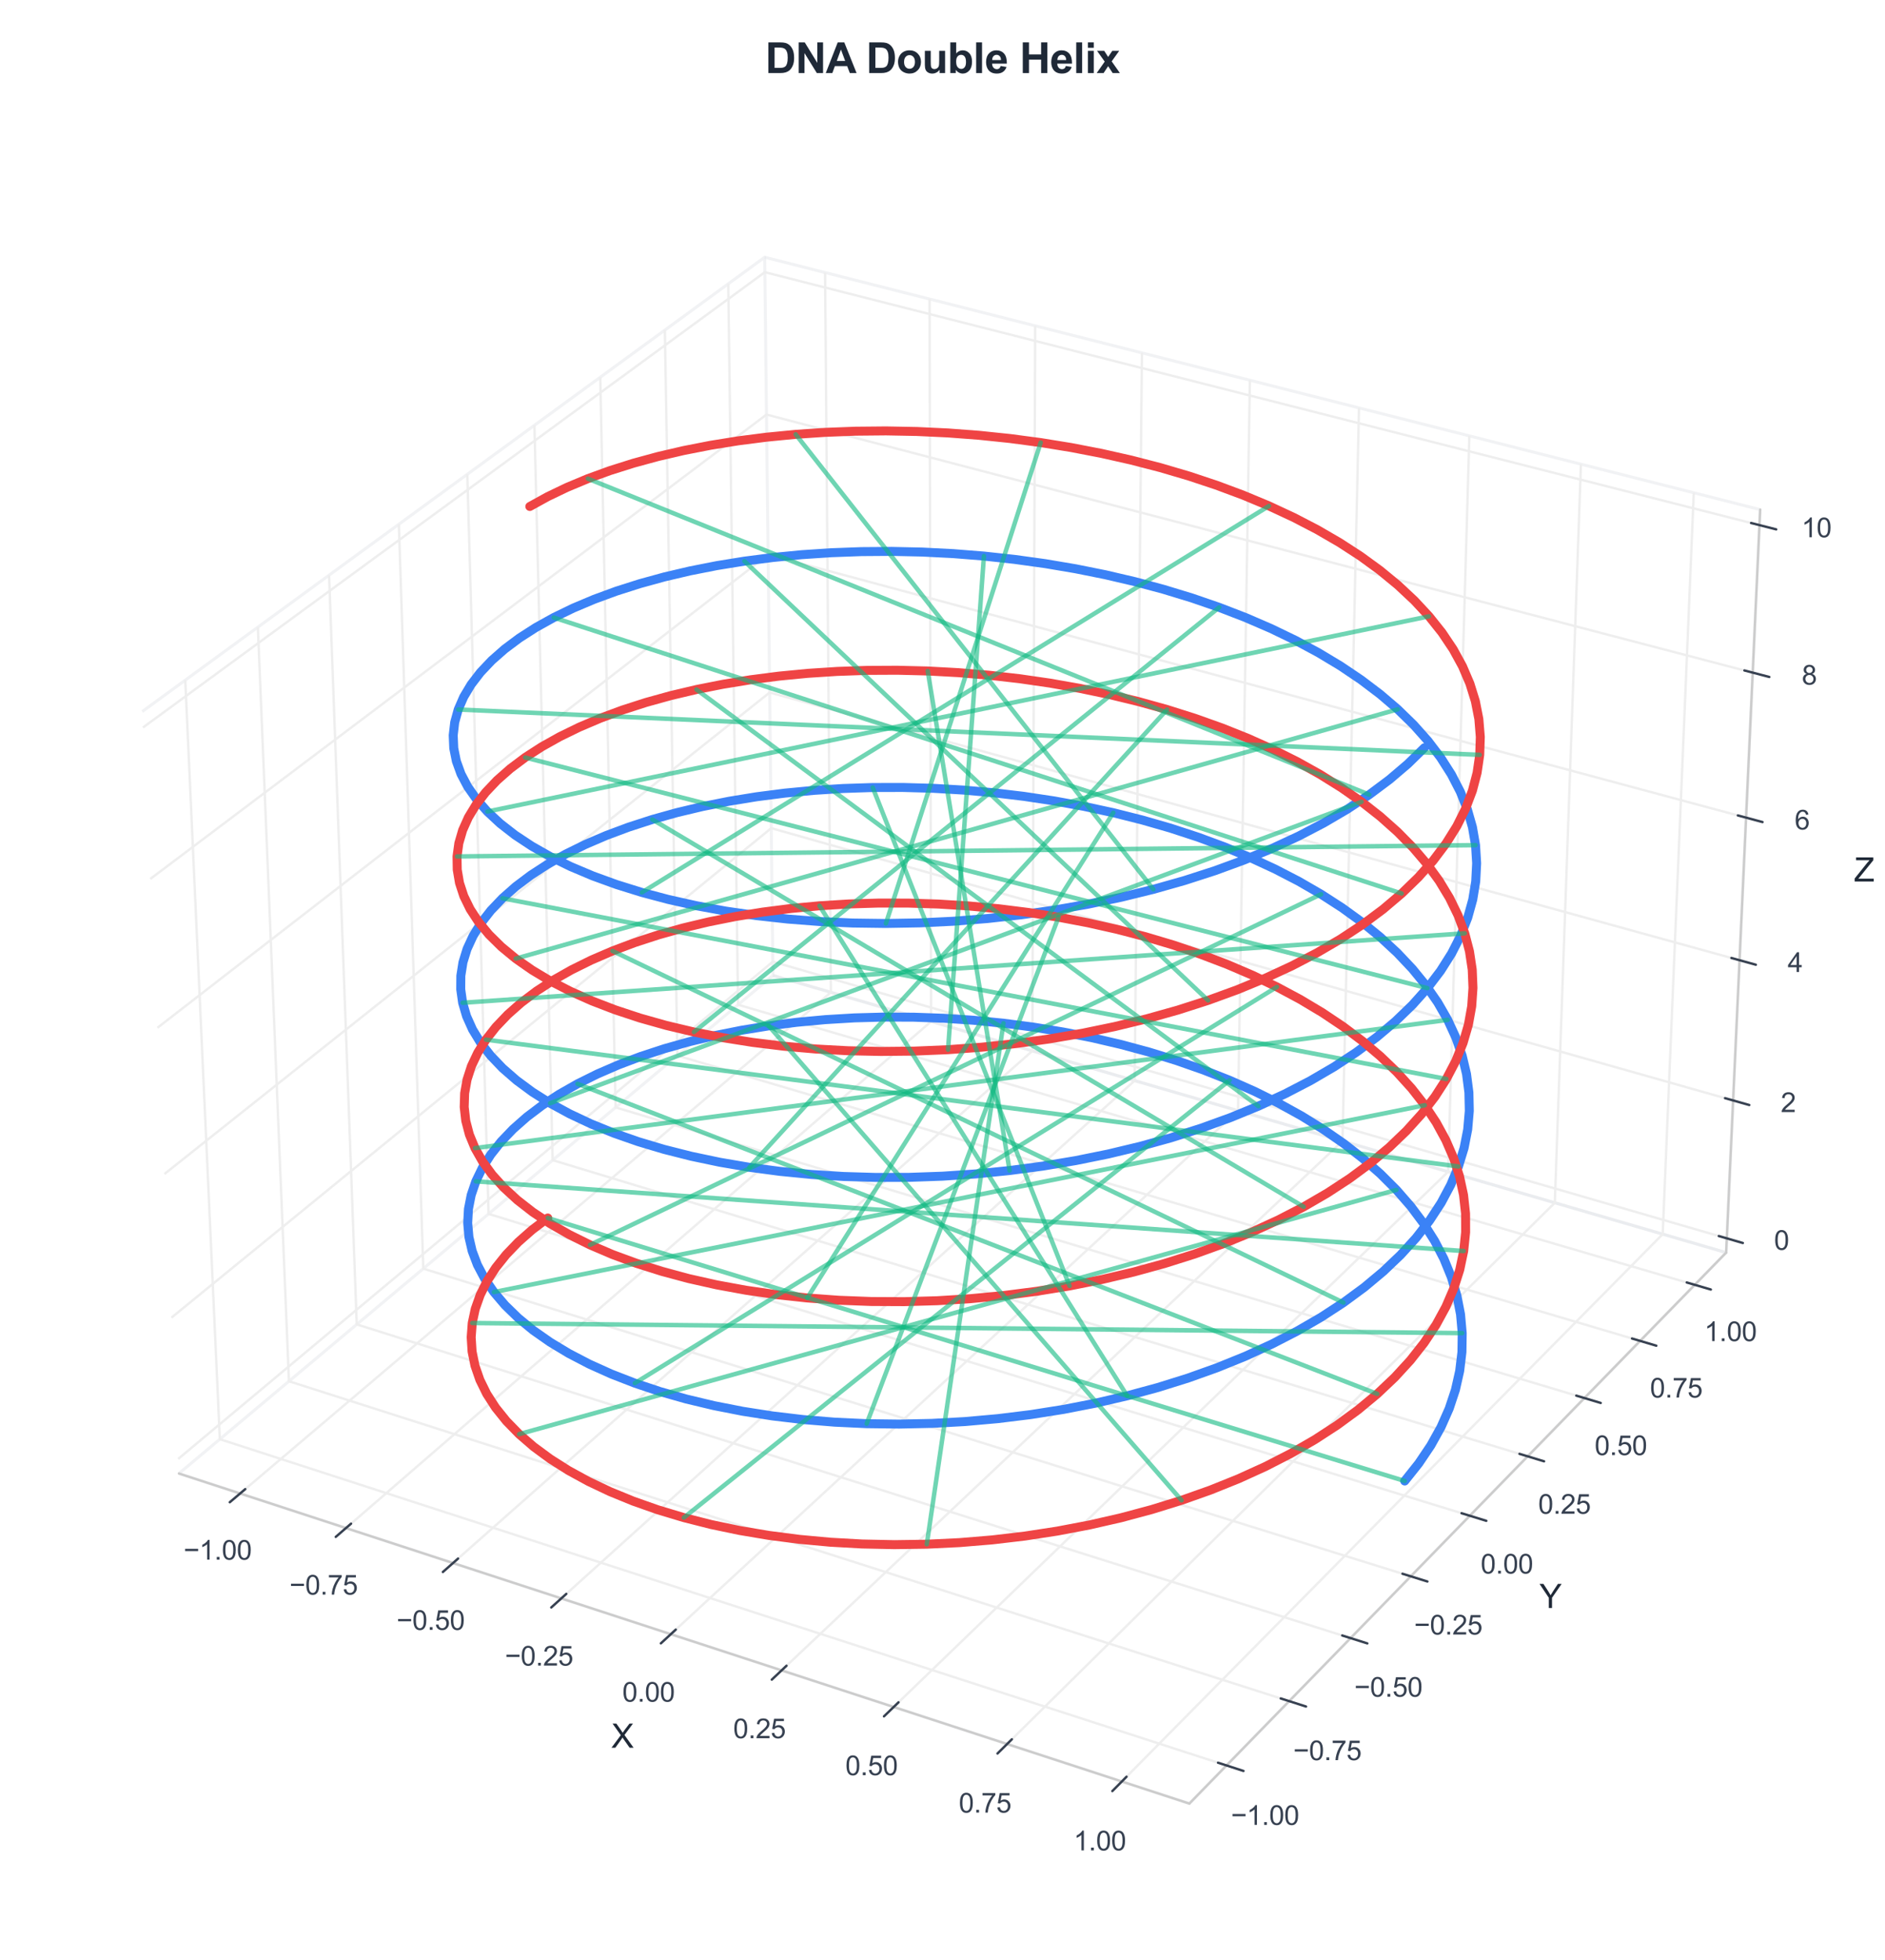 <?xml version="1.0" encoding="utf-8" standalone="no"?>
<!DOCTYPE svg PUBLIC "-//W3C//DTD SVG 1.1//EN"
  "http://www.w3.org/Graphics/SVG/1.1/DTD/svg11.dtd">
<svg xmlns:xlink="http://www.w3.org/1999/xlink" viewBox="0 0 630.12 655.141" xmlns="http://www.w3.org/2000/svg" version="1.1">
 <defs>
  <style type="text/css">*{stroke-linejoin: round; stroke-linecap: butt}</style>
 </defs>
 <g id="figure_1">
  <g id="patch_1">
   <path d="M 0 655.141 
L 630.12 655.141 
L 630.12 0 
L 0 0 
z
" style="fill: #ffffff"/>
  </g>
  <g id="patch_2">
   <path d="M 14.4 640.741 
L 615.72 640.741 
L 615.72 39.421 
L 14.4 39.421 
z
" style="fill: #ffffff"/>
  </g>
  <g id="pane3d_1">
   <g id="patch_3">
    <path d="M 59.804 492.475 
L 258.379 326.025 
L 255.619 85.974 
L 47.541 237.82 
" style="fill: none; opacity: 0.5; stroke: #e5e7eb; stroke-linejoin: miter"/>
   </g>
  </g>
  <g id="pane3d_2">
   <g id="patch_4">
    <path d="M 258.379 326.025 
L 577.022 418.642 
L 588.393 170.323 
L 255.619 85.974 
" style="fill: none; opacity: 0.5; stroke: #e5e7eb; stroke-linejoin: miter"/>
   </g>
  </g>
  <g id="pane3d_3">
   <g id="patch_5">
    <path d="M 59.804 492.475 
L 397.581 602.793 
L 577.022 418.642 
L 258.379 326.025 
" style="fill: none; opacity: 0.5; stroke: #e5e7eb; stroke-linejoin: miter"/>
   </g>
  </g>
  <g id="grid3d_1">
   <g id="Line3DCollection_1">
    <path d="M 80.261 499.156 
L 277.758 331.657 
L 275.817 91.094 
" style="fill: none; stroke: #eeeeee; stroke-width: 0.8"/>
    <path d="M 115.645 510.713 
L 311.252 341.393 
L 310.739 99.946 
" style="fill: none; stroke: #eeeeee; stroke-width: 0.8"/>
    <path d="M 151.432 522.4 
L 345.095 351.23 
L 346.042 108.894 
" style="fill: none; stroke: #eeeeee; stroke-width: 0.8"/>
    <path d="M 187.628 534.222 
L 379.293 361.17 
L 381.73 117.94 
" style="fill: none; stroke: #eeeeee; stroke-width: 0.8"/>
    <path d="M 224.24 546.18 
L 413.852 371.215 
L 417.811 127.085 
" style="fill: none; stroke: #eeeeee; stroke-width: 0.8"/>
    <path d="M 261.276 558.275 
L 448.777 381.366 
L 454.291 136.332 
" style="fill: none; stroke: #eeeeee; stroke-width: 0.8"/>
    <path d="M 298.743 570.512 
L 484.074 391.625 
L 491.178 145.681 
" style="fill: none; stroke: #eeeeee; stroke-width: 0.8"/>
    <path d="M 336.648 582.892 
L 519.749 401.995 
L 528.476 155.136 
" style="fill: none; stroke: #eeeeee; stroke-width: 0.8"/>
    <path d="M 375 595.418 
L 555.808 412.475 
L 566.194 164.696 
" style="fill: none; stroke: #eeeeee; stroke-width: 0.8"/>
   </g>
  </g>
  <g id="grid3d_2">
   <g id="Line3DCollection_2">
    <path d="M 61.928 227.321 
L 73.486 481.006 
L 409.996 590.052 
" style="fill: none; stroke: #eeeeee; stroke-width: 0.8"/>
    <path d="M 86.205 209.605 
L 96.589 461.641 
L 430.941 568.557 
" style="fill: none; stroke: #eeeeee; stroke-width: 0.8"/>
    <path d="M 110.002 192.239 
L 119.254 442.642 
L 451.469 547.49 
" style="fill: none; stroke: #eeeeee; stroke-width: 0.8"/>
    <path d="M 133.331 175.214 
L 141.494 424 
L 471.591 526.839 
" style="fill: none; stroke: #eeeeee; stroke-width: 0.8"/>
    <path d="M 156.208 158.52 
L 163.321 405.705 
L 491.321 506.592 
" style="fill: none; stroke: #eeeeee; stroke-width: 0.8"/>
    <path d="M 178.645 142.146 
L 184.745 387.746 
L 510.668 486.737 
" style="fill: none; stroke: #eeeeee; stroke-width: 0.8"/>
    <path d="M 200.655 126.084 
L 205.779 370.115 
L 529.644 467.263 
" style="fill: none; stroke: #eeeeee; stroke-width: 0.8"/>
    <path d="M 222.25 110.326 
L 226.432 352.803 
L 548.26 448.158 
" style="fill: none; stroke: #eeeeee; stroke-width: 0.8"/>
    <path d="M 243.441 94.861 
L 246.716 335.801 
L 566.526 429.413 
" style="fill: none; stroke: #eeeeee; stroke-width: 0.8"/>
   </g>
  </g>
  <g id="grid3d_3">
   <g id="Line3DCollection_3">
    <path d="M 577.24 413.884 
L 258.326 321.416 
L 59.569 487.604 
" style="fill: none; stroke: #eeeeee; stroke-width: 0.8"/>
    <path d="M 579.351 367.793 
L 257.813 276.787 
L 57.296 440.399 
" style="fill: none; stroke: #eeeeee; stroke-width: 0.8"/>
    <path d="M 581.497 320.93 
L 257.292 231.445 
L 54.983 392.372 
" style="fill: none; stroke: #eeeeee; stroke-width: 0.8"/>
    <path d="M 583.679 273.275 
L 256.762 185.375 
L 52.63 343.503 
" style="fill: none; stroke: #eeeeee; stroke-width: 0.8"/>
    <path d="M 585.898 224.807 
L 256.224 138.558 
L 50.235 293.768 
" style="fill: none; stroke: #eeeeee; stroke-width: 0.8"/>
    <path d="M 588.156 175.507 
L 255.676 90.975 
L 47.797 243.146 
" style="fill: none; stroke: #eeeeee; stroke-width: 0.8"/>
   </g>
  </g>
  <g id="axis3d_1">
   <g id="line2d_1">
    <path d="M 59.804 492.475 
L 397.581 602.793 
" style="fill: none; stroke: #cccccc; stroke-width: 0.8; stroke-linecap: round"/>
   </g>
   <g id="xtick_1">
    <g id="line2d_2">
     <path d="M 323.186 331.955 
" clip-path="url(#p802bc13a2c)" style="fill: none; stroke: #eeeeee; stroke-width: 0.8; stroke-linecap: round"/>
    </g>
    <g id="line2d_3">
     <path d="M 81.981 497.698 
L 76.814 502.08 
" style="fill: none; stroke: #374151; stroke-width: 0.8; stroke-linecap: round"/>
    </g>
    <g id="text_1">
     <!-- −1.00 -->
     <g style="fill: #374151" transform="translate(61.362 521.276) scale(0.09 -0.09)">
      <defs>
       <path id="ArialMT-2212" d="M 3381 1997 
L 356 1997 
L 356 2522 
L 3381 2522 
L 3381 1997 
z
" transform="scale(0.016)"/>
       <path id="ArialMT-31" d="M 2384 0 
L 1822 0 
L 1822 3584 
Q 1619 3391 1289 3197 
Q 959 3003 697 2906 
L 697 3450 
Q 1169 3672 1522 3987 
Q 1875 4303 2022 4600 
L 2384 4600 
L 2384 0 
z
" transform="scale(0.016)"/>
       <path id="ArialMT-2e" d="M 581 0 
L 581 641 
L 1222 641 
L 1222 0 
L 581 0 
z
" transform="scale(0.016)"/>
       <path id="ArialMT-30" d="M 266 2259 
Q 266 3072 433 3567 
Q 600 4063 929 4331 
Q 1259 4600 1759 4600 
Q 2128 4600 2406 4451 
Q 2684 4303 2865 4023 
Q 3047 3744 3150 3342 
Q 3253 2941 3253 2259 
Q 3253 1453 3087 958 
Q 2922 463 2592 192 
Q 2263 -78 1759 -78 
Q 1097 -78 719 397 
Q 266 969 266 2259 
z
M 844 2259 
Q 844 1131 1108 757 
Q 1372 384 1759 384 
Q 2147 384 2411 759 
Q 2675 1134 2675 2259 
Q 2675 3391 2411 3762 
Q 2147 4134 1753 4134 
Q 1366 4134 1134 3806 
Q 844 3388 844 2259 
z
" transform="scale(0.016)"/>
      </defs>
      <use xlink:href="#ArialMT-2212"/>
      <use xlink:href="#ArialMT-31" transform="translate(58.398 0)"/>
      <use xlink:href="#ArialMT-2e" transform="translate(114.014 0)"/>
      <use xlink:href="#ArialMT-30" transform="translate(141.797 0)"/>
      <use xlink:href="#ArialMT-30" transform="translate(197.412 0)"/>
     </g>
    </g>
   </g>
   <g id="xtick_2">
    <g id="line2d_4">
     <path d="M 323.186 331.955 
" clip-path="url(#p802bc13a2c)" style="fill: none; stroke: #eeeeee; stroke-width: 0.8; stroke-linecap: round"/>
    </g>
    <g id="line2d_5">
     <path d="M 117.35 509.237 
L 112.23 513.669 
" style="fill: none; stroke: #374151; stroke-width: 0.8; stroke-linecap: round"/>
    </g>
    <g id="text_2">
     <!-- −0.75 -->
     <g style="fill: #374151" transform="translate(96.762 532.941) scale(0.09 -0.09)">
      <defs>
       <path id="ArialMT-37" d="M 303 3981 
L 303 4522 
L 3269 4522 
L 3269 4084 
Q 2831 3619 2401 2847 
Q 1972 2075 1738 1259 
Q 1569 684 1522 0 
L 944 0 
Q 953 541 1156 1306 
Q 1359 2072 1739 2783 
Q 2119 3494 2547 3981 
L 303 3981 
z
" transform="scale(0.016)"/>
       <path id="ArialMT-35" d="M 266 1200 
L 856 1250 
Q 922 819 1161 601 
Q 1400 384 1738 384 
Q 2144 384 2425 690 
Q 2706 997 2706 1503 
Q 2706 1984 2436 2262 
Q 2166 2541 1728 2541 
Q 1456 2541 1237 2417 
Q 1019 2294 894 2097 
L 366 2166 
L 809 4519 
L 3088 4519 
L 3088 3981 
L 1259 3981 
L 1013 2750 
Q 1425 3038 1878 3038 
Q 2478 3038 2890 2622 
Q 3303 2206 3303 1553 
Q 3303 931 2941 478 
Q 2500 -78 1738 -78 
Q 1113 -78 717 272 
Q 322 622 266 1200 
z
" transform="scale(0.016)"/>
      </defs>
      <use xlink:href="#ArialMT-2212"/>
      <use xlink:href="#ArialMT-30" transform="translate(58.398 0)"/>
      <use xlink:href="#ArialMT-2e" transform="translate(114.014 0)"/>
      <use xlink:href="#ArialMT-37" transform="translate(141.797 0)"/>
      <use xlink:href="#ArialMT-35" transform="translate(197.412 0)"/>
     </g>
    </g>
   </g>
   <g id="xtick_3">
    <g id="line2d_6">
     <path d="M 323.186 331.955 
" clip-path="url(#p802bc13a2c)" style="fill: none; stroke: #eeeeee; stroke-width: 0.8; stroke-linecap: round"/>
    </g>
    <g id="line2d_7">
     <path d="M 153.12 520.909 
L 148.049 525.391 
" style="fill: none; stroke: #374151; stroke-width: 0.8; stroke-linecap: round"/>
    </g>
    <g id="text_3">
     <!-- −0.50 -->
     <g style="fill: #374151" transform="translate(132.565 544.738) scale(0.09 -0.09)">
      <use xlink:href="#ArialMT-2212"/>
      <use xlink:href="#ArialMT-30" transform="translate(58.398 0)"/>
      <use xlink:href="#ArialMT-2e" transform="translate(114.014 0)"/>
      <use xlink:href="#ArialMT-35" transform="translate(141.797 0)"/>
      <use xlink:href="#ArialMT-30" transform="translate(197.412 0)"/>
     </g>
    </g>
   </g>
   <g id="xtick_4">
    <g id="line2d_8">
     <path d="M 323.186 331.955 
" clip-path="url(#p802bc13a2c)" style="fill: none; stroke: #eeeeee; stroke-width: 0.8; stroke-linecap: round"/>
    </g>
    <g id="line2d_9">
     <path d="M 189.299 532.713 
L 184.278 537.247 
" style="fill: none; stroke: #374151; stroke-width: 0.8; stroke-linecap: round"/>
    </g>
    <g id="text_4">
     <!-- −0.25 -->
     <g style="fill: #374151" transform="translate(168.779 556.67) scale(0.09 -0.09)">
      <defs>
       <path id="ArialMT-32" d="M 3222 541 
L 3222 0 
L 194 0 
Q 188 203 259 391 
Q 375 700 629 1000 
Q 884 1300 1366 1694 
Q 2113 2306 2375 2664 
Q 2638 3022 2638 3341 
Q 2638 3675 2398 3904 
Q 2159 4134 1775 4134 
Q 1369 4134 1125 3890 
Q 881 3647 878 3216 
L 300 3275 
Q 359 3922 746 4261 
Q 1134 4600 1788 4600 
Q 2447 4600 2831 4234 
Q 3216 3869 3216 3328 
Q 3216 3053 3103 2787 
Q 2991 2522 2730 2228 
Q 2469 1934 1863 1422 
Q 1356 997 1212 845 
Q 1069 694 975 541 
L 3222 541 
z
" transform="scale(0.016)"/>
      </defs>
      <use xlink:href="#ArialMT-2212"/>
      <use xlink:href="#ArialMT-30" transform="translate(58.398 0)"/>
      <use xlink:href="#ArialMT-2e" transform="translate(114.014 0)"/>
      <use xlink:href="#ArialMT-32" transform="translate(141.797 0)"/>
      <use xlink:href="#ArialMT-35" transform="translate(197.412 0)"/>
     </g>
    </g>
   </g>
   <g id="xtick_5">
    <g id="line2d_10">
     <path d="M 323.186 331.955 
" clip-path="url(#p802bc13a2c)" style="fill: none; stroke: #eeeeee; stroke-width: 0.8; stroke-linecap: round"/>
    </g>
    <g id="line2d_11">
     <path d="M 225.894 544.653 
L 220.924 549.239 
" style="fill: none; stroke: #374151; stroke-width: 0.8; stroke-linecap: round"/>
    </g>
    <g id="text_5">
     <!-- 0.00 -->
     <g style="fill: #374151" transform="translate(208.038 568.74) scale(0.09 -0.09)">
      <use xlink:href="#ArialMT-30"/>
      <use xlink:href="#ArialMT-2e" transform="translate(55.615 0)"/>
      <use xlink:href="#ArialMT-30" transform="translate(83.398 0)"/>
      <use xlink:href="#ArialMT-30" transform="translate(139.014 0)"/>
     </g>
    </g>
   </g>
   <g id="xtick_6">
    <g id="line2d_12">
     <path d="M 323.186 331.955 
" clip-path="url(#p802bc13a2c)" style="fill: none; stroke: #eeeeee; stroke-width: 0.8; stroke-linecap: round"/>
    </g>
    <g id="line2d_13">
     <path d="M 262.912 556.731 
L 257.995 561.371 
" style="fill: none; stroke: #374151; stroke-width: 0.8; stroke-linecap: round"/>
    </g>
    <g id="text_6">
     <!-- 0.25 -->
     <g style="fill: #374151" transform="translate(245.093 580.95) scale(0.09 -0.09)">
      <use xlink:href="#ArialMT-30"/>
      <use xlink:href="#ArialMT-2e" transform="translate(55.615 0)"/>
      <use xlink:href="#ArialMT-32" transform="translate(83.398 0)"/>
      <use xlink:href="#ArialMT-35" transform="translate(139.014 0)"/>
     </g>
    </g>
   </g>
   <g id="xtick_7">
    <g id="line2d_14">
     <path d="M 323.186 331.955 
" clip-path="url(#p802bc13a2c)" style="fill: none; stroke: #eeeeee; stroke-width: 0.8; stroke-linecap: round"/>
    </g>
    <g id="line2d_15">
     <path d="M 300.361 568.95 
L 295.498 573.643 
" style="fill: none; stroke: #374151; stroke-width: 0.8; stroke-linecap: round"/>
    </g>
    <g id="text_7">
     <!-- 0.50 -->
     <g style="fill: #374151" transform="translate(282.58 593.302) scale(0.09 -0.09)">
      <use xlink:href="#ArialMT-30"/>
      <use xlink:href="#ArialMT-2e" transform="translate(55.615 0)"/>
      <use xlink:href="#ArialMT-35" transform="translate(83.398 0)"/>
      <use xlink:href="#ArialMT-30" transform="translate(139.014 0)"/>
     </g>
    </g>
   </g>
   <g id="xtick_8">
    <g id="line2d_16">
     <path d="M 323.186 331.955 
" clip-path="url(#p802bc13a2c)" style="fill: none; stroke: #eeeeee; stroke-width: 0.8; stroke-linecap: round"/>
    </g>
    <g id="line2d_17">
     <path d="M 338.248 581.311 
L 333.441 586.06 
" style="fill: none; stroke: #374151; stroke-width: 0.8; stroke-linecap: round"/>
    </g>
    <g id="text_8">
     <!-- 0.75 -->
     <g style="fill: #374151" transform="translate(320.507 605.799) scale(0.09 -0.09)">
      <use xlink:href="#ArialMT-30"/>
      <use xlink:href="#ArialMT-2e" transform="translate(55.615 0)"/>
      <use xlink:href="#ArialMT-37" transform="translate(83.398 0)"/>
      <use xlink:href="#ArialMT-35" transform="translate(139.014 0)"/>
     </g>
    </g>
   </g>
   <g id="xtick_9">
    <g id="line2d_18">
     <path d="M 323.186 331.955 
" clip-path="url(#p802bc13a2c)" style="fill: none; stroke: #eeeeee; stroke-width: 0.8; stroke-linecap: round"/>
    </g>
    <g id="line2d_19">
     <path d="M 376.58 593.819 
L 371.832 598.623 
" style="fill: none; stroke: #374151; stroke-width: 0.8; stroke-linecap: round"/>
    </g>
    <g id="text_9">
     <!-- 1.00 -->
     <g style="fill: #374151" transform="translate(358.881 618.443) scale(0.09 -0.09)">
      <use xlink:href="#ArialMT-31"/>
      <use xlink:href="#ArialMT-2e" transform="translate(55.615 0)"/>
      <use xlink:href="#ArialMT-30" transform="translate(83.398 0)"/>
      <use xlink:href="#ArialMT-30" transform="translate(139.014 0)"/>
     </g>
    </g>
   </g>
   <g id="text_10">
    <!-- X -->
    <g style="fill: #1f2937" transform="translate(204.355 584.133) scale(0.11 -0.11)">
     <defs>
      <path id="ArialMT-58" d="M 28 0 
L 1800 2388 
L 238 4581 
L 959 4581 
L 1791 3406 
Q 2050 3041 2159 2844 
Q 2313 3094 2522 3366 
L 3444 4581 
L 4103 4581 
L 2494 2422 
L 4228 0 
L 3478 0 
L 2325 1634 
Q 2228 1775 2125 1941 
Q 1972 1691 1906 1597 
L 756 0 
L 28 0 
z
" transform="scale(0.016)"/>
     </defs>
     <use xlink:href="#ArialMT-58"/>
    </g>
   </g>
  </g>
  <g id="axis3d_2">
   <g id="line2d_20">
    <path d="M 577.022 418.642 
L 397.581 602.793 
" style="fill: none; stroke: #cccccc; stroke-width: 0.8; stroke-linecap: round"/>
   </g>
   <g id="xtick_10">
    <g id="line2d_21">
     <path d="M 323.186 331.955 
" clip-path="url(#p802bc13a2c)" style="fill: none; stroke: #eeeeee; stroke-width: 0.8; stroke-linecap: round"/>
    </g>
    <g id="line2d_22">
     <path d="M 407.16 589.133 
L 415.674 591.892 
" style="fill: none; stroke: #374151; stroke-width: 0.8; stroke-linecap: round"/>
    </g>
    <g id="text_11">
     <!-- −1.00 -->
     <g style="fill: #374151" transform="translate(411.486 609.913) scale(0.09 -0.09)">
      <use xlink:href="#ArialMT-2212"/>
      <use xlink:href="#ArialMT-31" transform="translate(58.398 0)"/>
      <use xlink:href="#ArialMT-2e" transform="translate(114.014 0)"/>
      <use xlink:href="#ArialMT-30" transform="translate(141.797 0)"/>
      <use xlink:href="#ArialMT-30" transform="translate(197.412 0)"/>
     </g>
    </g>
   </g>
   <g id="xtick_11">
    <g id="line2d_23">
     <path d="M 323.186 331.955 
" clip-path="url(#p802bc13a2c)" style="fill: none; stroke: #eeeeee; stroke-width: 0.8; stroke-linecap: round"/>
    </g>
    <g id="line2d_24">
     <path d="M 428.125 567.656 
L 436.581 570.36 
" style="fill: none; stroke: #374151; stroke-width: 0.8; stroke-linecap: round"/>
    </g>
    <g id="text_12">
     <!-- −0.75 -->
     <g style="fill: #374151" transform="translate(432.307 588.277) scale(0.09 -0.09)">
      <use xlink:href="#ArialMT-2212"/>
      <use xlink:href="#ArialMT-30" transform="translate(58.398 0)"/>
      <use xlink:href="#ArialMT-2e" transform="translate(114.014 0)"/>
      <use xlink:href="#ArialMT-37" transform="translate(141.797 0)"/>
      <use xlink:href="#ArialMT-35" transform="translate(197.412 0)"/>
     </g>
    </g>
   </g>
   <g id="xtick_12">
    <g id="line2d_25">
     <path d="M 323.186 331.955 
" clip-path="url(#p802bc13a2c)" style="fill: none; stroke: #eeeeee; stroke-width: 0.8; stroke-linecap: round"/>
    </g>
    <g id="line2d_26">
     <path d="M 448.672 546.608 
L 457.069 549.258 
" style="fill: none; stroke: #374151; stroke-width: 0.8; stroke-linecap: round"/>
    </g>
    <g id="text_13">
     <!-- −0.50 -->
     <g style="fill: #374151" transform="translate(452.713 567.072) scale(0.09 -0.09)">
      <use xlink:href="#ArialMT-2212"/>
      <use xlink:href="#ArialMT-30" transform="translate(58.398 0)"/>
      <use xlink:href="#ArialMT-2e" transform="translate(114.014 0)"/>
      <use xlink:href="#ArialMT-35" transform="translate(141.797 0)"/>
      <use xlink:href="#ArialMT-30" transform="translate(197.412 0)"/>
     </g>
    </g>
   </g>
   <g id="xtick_13">
    <g id="line2d_27">
     <path d="M 323.186 331.955 
" clip-path="url(#p802bc13a2c)" style="fill: none; stroke: #eeeeee; stroke-width: 0.8; stroke-linecap: round"/>
    </g>
    <g id="line2d_28">
     <path d="M 468.814 525.974 
L 477.154 528.572 
" style="fill: none; stroke: #374151; stroke-width: 0.8; stroke-linecap: round"/>
    </g>
    <g id="text_14">
     <!-- −0.25 -->
     <g style="fill: #374151" transform="translate(472.717 546.287) scale(0.09 -0.09)">
      <use xlink:href="#ArialMT-2212"/>
      <use xlink:href="#ArialMT-30" transform="translate(58.398 0)"/>
      <use xlink:href="#ArialMT-2e" transform="translate(114.014 0)"/>
      <use xlink:href="#ArialMT-32" transform="translate(141.797 0)"/>
      <use xlink:href="#ArialMT-35" transform="translate(197.412 0)"/>
     </g>
    </g>
   </g>
   <g id="xtick_14">
    <g id="line2d_29">
     <path d="M 323.186 331.955 
" clip-path="url(#p802bc13a2c)" style="fill: none; stroke: #eeeeee; stroke-width: 0.8; stroke-linecap: round"/>
    </g>
    <g id="line2d_30">
     <path d="M 488.562 505.744 
L 496.845 508.292 
" style="fill: none; stroke: #374151; stroke-width: 0.8; stroke-linecap: round"/>
    </g>
    <g id="text_15">
     <!-- 0.00 -->
     <g style="fill: #374151" transform="translate(494.957 525.907) scale(0.09 -0.09)">
      <use xlink:href="#ArialMT-30"/>
      <use xlink:href="#ArialMT-2e" transform="translate(55.615 0)"/>
      <use xlink:href="#ArialMT-30" transform="translate(83.398 0)"/>
      <use xlink:href="#ArialMT-30" transform="translate(139.014 0)"/>
     </g>
    </g>
   </g>
   <g id="xtick_15">
    <g id="line2d_31">
     <path d="M 323.186 331.955 
" clip-path="url(#p802bc13a2c)" style="fill: none; stroke: #eeeeee; stroke-width: 0.8; stroke-linecap: round"/>
    </g>
    <g id="line2d_32">
     <path d="M 507.928 485.905 
L 516.154 488.404 
" style="fill: none; stroke: #374151; stroke-width: 0.8; stroke-linecap: round"/>
    </g>
    <g id="text_16">
     <!-- 0.25 -->
     <g style="fill: #374151" transform="translate(514.189 505.923) scale(0.09 -0.09)">
      <use xlink:href="#ArialMT-30"/>
      <use xlink:href="#ArialMT-2e" transform="translate(55.615 0)"/>
      <use xlink:href="#ArialMT-32" transform="translate(83.398 0)"/>
      <use xlink:href="#ArialMT-35" transform="translate(139.014 0)"/>
     </g>
    </g>
   </g>
   <g id="xtick_16">
    <g id="line2d_33">
     <path d="M 323.186 331.955 
" clip-path="url(#p802bc13a2c)" style="fill: none; stroke: #eeeeee; stroke-width: 0.8; stroke-linecap: round"/>
    </g>
    <g id="line2d_34">
     <path d="M 526.923 466.447 
L 535.094 468.897 
" style="fill: none; stroke: #374151; stroke-width: 0.8; stroke-linecap: round"/>
    </g>
    <g id="text_17">
     <!-- 0.50 -->
     <g style="fill: #374151" transform="translate(533.052 486.321) scale(0.09 -0.09)">
      <use xlink:href="#ArialMT-30"/>
      <use xlink:href="#ArialMT-2e" transform="translate(55.615 0)"/>
      <use xlink:href="#ArialMT-35" transform="translate(83.398 0)"/>
      <use xlink:href="#ArialMT-30" transform="translate(139.014 0)"/>
     </g>
    </g>
   </g>
   <g id="xtick_17">
    <g id="line2d_35">
     <path d="M 323.186 331.955 
" clip-path="url(#p802bc13a2c)" style="fill: none; stroke: #eeeeee; stroke-width: 0.8; stroke-linecap: round"/>
    </g>
    <g id="line2d_36">
     <path d="M 545.557 447.357 
L 553.673 449.762 
" style="fill: none; stroke: #374151; stroke-width: 0.8; stroke-linecap: round"/>
    </g>
    <g id="text_18">
     <!-- 0.75 -->
     <g style="fill: #374151" transform="translate(551.557 467.092) scale(0.09 -0.09)">
      <use xlink:href="#ArialMT-30"/>
      <use xlink:href="#ArialMT-2e" transform="translate(55.615 0)"/>
      <use xlink:href="#ArialMT-37" transform="translate(83.398 0)"/>
      <use xlink:href="#ArialMT-35" transform="translate(139.014 0)"/>
     </g>
    </g>
   </g>
   <g id="xtick_18">
    <g id="line2d_37">
     <path d="M 323.186 331.955 
" clip-path="url(#p802bc13a2c)" style="fill: none; stroke: #eeeeee; stroke-width: 0.8; stroke-linecap: round"/>
    </g>
    <g id="line2d_38">
     <path d="M 563.841 428.627 
L 571.902 430.987 
" style="fill: none; stroke: #374151; stroke-width: 0.8; stroke-linecap: round"/>
    </g>
    <g id="text_19">
     <!-- 1.00 -->
     <g style="fill: #374151" transform="translate(569.714 448.225) scale(0.09 -0.09)">
      <use xlink:href="#ArialMT-31"/>
      <use xlink:href="#ArialMT-2e" transform="translate(55.615 0)"/>
      <use xlink:href="#ArialMT-30" transform="translate(83.398 0)"/>
      <use xlink:href="#ArialMT-30" transform="translate(139.014 0)"/>
     </g>
    </g>
   </g>
   <g id="text_20">
    <!-- Y -->
    <g style="fill: #1f2937" transform="translate(514.602 537.429) scale(0.11 -0.11)">
     <defs>
      <path id="ArialMT-59" d="M 1784 0 
L 1784 1941 
L 19 4581 
L 756 4581 
L 1659 3200 
Q 1909 2813 2125 2425 
Q 2331 2784 2625 3234 
L 3513 4581 
L 4219 4581 
L 2391 1941 
L 2391 0 
L 1784 0 
z
" transform="scale(0.016)"/>
     </defs>
     <use xlink:href="#ArialMT-59"/>
    </g>
   </g>
  </g>
  <g id="axis3d_3">
   <g id="line2d_39">
    <path d="M 577.022 418.642 
L 588.393 170.323 
" style="fill: none; stroke: #cccccc; stroke-width: 0.8; stroke-linecap: round"/>
   </g>
   <g id="xtick_19">
    <g id="line2d_40">
     <path d="M 323.186 331.955 
" style="fill: none; stroke: #eeeeee; stroke-width: 0.8; stroke-linecap: round"/>
    </g>
    <g id="line2d_41">
     <path d="M 574.563 413.108 
L 582.6 415.438 
" style="fill: none; stroke: #374151; stroke-width: 0.8; stroke-linecap: round"/>
    </g>
    <g id="text_21">
     <!-- 0 -->
     <g style="fill: #374151" transform="translate(593.032 417.721) scale(0.09 -0.09)">
      <use xlink:href="#ArialMT-30"/>
     </g>
    </g>
   </g>
   <g id="xtick_20">
    <g id="line2d_42">
     <path d="M 323.186 331.955 
" style="fill: none; stroke: #eeeeee; stroke-width: 0.8; stroke-linecap: round"/>
    </g>
    <g id="line2d_43">
     <path d="M 576.651 367.029 
L 584.757 369.323 
" style="fill: none; stroke: #374151; stroke-width: 0.8; stroke-linecap: round"/>
    </g>
    <g id="text_22">
     <!-- 2 -->
     <g style="fill: #374151" transform="translate(595.292 371.67) scale(0.09 -0.09)">
      <use xlink:href="#ArialMT-32"/>
     </g>
    </g>
   </g>
   <g id="xtick_21">
    <g id="line2d_44">
     <path d="M 323.186 331.955 
" style="fill: none; stroke: #eeeeee; stroke-width: 0.8; stroke-linecap: round"/>
    </g>
    <g id="line2d_45">
     <path d="M 578.773 320.178 
L 586.95 322.435 
" style="fill: none; stroke: #374151; stroke-width: 0.8; stroke-linecap: round"/>
    </g>
    <g id="text_23">
     <!-- 4 -->
     <g style="fill: #374151" transform="translate(597.589 324.849) scale(0.09 -0.09)">
      <defs>
       <path id="ArialMT-34" d="M 2069 0 
L 2069 1097 
L 81 1097 
L 81 1613 
L 2172 4581 
L 2631 4581 
L 2631 1613 
L 3250 1613 
L 3250 1097 
L 2631 1097 
L 2631 0 
L 2069 0 
z
M 2069 1613 
L 2069 3678 
L 634 1613 
L 2069 1613 
z
" transform="scale(0.016)"/>
      </defs>
      <use xlink:href="#ArialMT-34"/>
     </g>
    </g>
   </g>
   <g id="xtick_22">
    <g id="line2d_46">
     <path d="M 323.186 331.955 
" style="fill: none; stroke: #eeeeee; stroke-width: 0.8; stroke-linecap: round"/>
    </g>
    <g id="line2d_47">
     <path d="M 580.932 272.536 
L 589.18 274.754 
" style="fill: none; stroke: #374151; stroke-width: 0.8; stroke-linecap: round"/>
    </g>
    <g id="text_24">
     <!-- 6 -->
     <g style="fill: #374151" transform="translate(599.925 277.237) scale(0.09 -0.09)">
      <defs>
       <path id="ArialMT-36" d="M 3184 3459 
L 2625 3416 
Q 2550 3747 2413 3897 
Q 2184 4138 1850 4138 
Q 1581 4138 1378 3988 
Q 1113 3794 959 3422 
Q 806 3050 800 2363 
Q 1003 2672 1297 2822 
Q 1591 2972 1913 2972 
Q 2475 2972 2870 2558 
Q 3266 2144 3266 1488 
Q 3266 1056 3080 686 
Q 2894 316 2569 119 
Q 2244 -78 1831 -78 
Q 1128 -78 684 439 
Q 241 956 241 2144 
Q 241 3472 731 4075 
Q 1159 4600 1884 4600 
Q 2425 4600 2770 4297 
Q 3116 3994 3184 3459 
z
M 888 1484 
Q 888 1194 1011 928 
Q 1134 663 1356 523 
Q 1578 384 1822 384 
Q 2178 384 2434 671 
Q 2691 959 2691 1453 
Q 2691 1928 2437 2201 
Q 2184 2475 1800 2475 
Q 1419 2475 1153 2201 
Q 888 1928 888 1484 
z
" transform="scale(0.016)"/>
      </defs>
      <use xlink:href="#ArialMT-36"/>
     </g>
    </g>
   </g>
   <g id="xtick_23">
    <g id="line2d_48">
     <path d="M 323.186 331.955 
" style="fill: none; stroke: #eeeeee; stroke-width: 0.8; stroke-linecap: round"/>
    </g>
    <g id="line2d_49">
     <path d="M 583.127 224.082 
L 591.448 226.259 
" style="fill: none; stroke: #374151; stroke-width: 0.8; stroke-linecap: round"/>
    </g>
    <g id="text_25">
     <!-- 8 -->
     <g style="fill: #374151" transform="translate(602.301 228.815) scale(0.09 -0.09)">
      <defs>
       <path id="ArialMT-38" d="M 1131 2484 
Q 781 2613 612 2850 
Q 444 3088 444 3419 
Q 444 3919 803 4259 
Q 1163 4600 1759 4600 
Q 2359 4600 2725 4251 
Q 3091 3903 3091 3403 
Q 3091 3084 2923 2848 
Q 2756 2613 2416 2484 
Q 2838 2347 3058 2040 
Q 3278 1734 3278 1309 
Q 3278 722 2862 322 
Q 2447 -78 1769 -78 
Q 1091 -78 675 323 
Q 259 725 259 1325 
Q 259 1772 486 2073 
Q 713 2375 1131 2484 
z
M 1019 3438 
Q 1019 3113 1228 2906 
Q 1438 2700 1772 2700 
Q 2097 2700 2305 2904 
Q 2513 3109 2513 3406 
Q 2513 3716 2298 3927 
Q 2084 4138 1766 4138 
Q 1444 4138 1231 3931 
Q 1019 3725 1019 3438 
z
M 838 1322 
Q 838 1081 952 856 
Q 1066 631 1291 507 
Q 1516 384 1775 384 
Q 2178 384 2440 643 
Q 2703 903 2703 1303 
Q 2703 1709 2433 1975 
Q 2163 2241 1756 2241 
Q 1359 2241 1098 1978 
Q 838 1716 838 1322 
z
" transform="scale(0.016)"/>
      </defs>
      <use xlink:href="#ArialMT-38"/>
     </g>
    </g>
   </g>
   <g id="xtick_24">
    <g id="line2d_50">
     <path d="M 323.186 331.955 
" style="fill: none; stroke: #eeeeee; stroke-width: 0.8; stroke-linecap: round"/>
    </g>
    <g id="line2d_51">
     <path d="M 585.36 174.796 
L 593.755 176.931 
" style="fill: none; stroke: #374151; stroke-width: 0.8; stroke-linecap: round"/>
    </g>
    <g id="text_26">
     <!-- 10 -->
     <g style="fill: #374151" transform="translate(602.216 179.563) scale(0.09 -0.09)">
      <use xlink:href="#ArialMT-31"/>
      <use xlink:href="#ArialMT-30" transform="translate(55.615 0)"/>
     </g>
    </g>
   </g>
   <g id="text_27">
    <!-- Z -->
    <g style="fill: #1f2937" transform="translate(619.75 294.617) scale(0.11 -0.11)">
     <defs>
      <path id="ArialMT-5a" d="M 128 0 
L 128 563 
L 2475 3497 
Q 2725 3809 2950 4041 
L 394 4041 
L 394 4581 
L 3675 4581 
L 3675 4041 
L 1103 863 
L 825 541 
L 3750 541 
L 3750 0 
L 128 0 
z
" transform="scale(0.016)"/>
     </defs>
     <use xlink:href="#ArialMT-5a"/>
    </g>
   </g>
  </g>
  <g id="axes_1">
   <g id="line2d_52">
    <path d="M 469.571 494.98 
L 474.249 489.107 
L 478.293 483.1 
L 481.692 476.984 
L 484.437 470.78 
L 486.521 464.513 
L 487.942 458.206 
L 488.697 451.88 
L 488.791 445.558 
L 488.227 439.264 
L 487.013 433.017 
L 485.16 426.84 
L 482.679 420.752 
L 479.585 414.774 
L 475.894 408.923 
L 471.625 403.22 
L 466.799 397.68 
L 461.436 392.321 
L 455.561 387.158 
L 449.198 382.205 
L 442.375 377.477 
L 435.117 372.987 
L 427.455 368.746 
L 419.417 364.765 
L 411.034 361.054 
L 402.337 357.623 
L 393.359 354.479 
L 384.131 351.629 
L 374.688 349.08 
L 365.062 346.836 
L 355.287 344.903 
L 345.398 343.282 
L 335.429 341.977 
L 325.415 340.989 
L 315.39 340.319 
L 305.39 339.965 
L 295.449 339.926 
L 285.602 340.2 
L 275.883 340.784 
L 266.326 341.673 
L 256.965 342.863 
L 247.835 344.346 
L 238.967 346.116 
L 230.395 348.165 
L 222.15 350.483 
L 214.263 353.062 
L 206.766 355.89 
L 199.687 358.955 
L 193.054 362.244 
L 186.896 365.745 
L 181.237 369.442 
L 176.103 373.32 
L 171.518 377.363 
L 167.501 381.554 
L 164.075 385.876 
L 161.255 390.308 
L 159.06 394.833 
L 157.501 399.43 
L 156.592 404.078 
L 156.34 408.757 
L 156.754 413.444 
L 157.837 418.119 
L 159.59 422.757 
L 162.012 427.338 
L 165.099 431.839 
L 168.843 436.236 
L 173.235 440.507 
L 178.26 444.631 
L 183.902 448.584 
L 190.142 452.346 
L 196.956 455.896 
L 204.32 459.214 
L 212.205 462.28 
L 220.579 465.076 
L 229.407 467.585 
L 238.654 469.791 
L 248.28 471.68 
L 258.243 473.238 
L 268.501 474.454 
L 279.007 475.318 
L 289.716 475.822 
L 300.579 475.96 
L 311.547 475.726 
L 322.572 475.119 
L 333.602 474.137 
L 344.589 472.782 
L 355.482 471.057 
L 366.233 468.966 
L 376.792 466.516 
L 387.113 463.716 
L 397.151 460.576 
L 406.861 457.108 
L 416.201 453.325 
L 425.131 449.242 
L 433.613 444.876 
L 441.613 440.243 
L 449.099 435.362 
L 456.04 430.252 
L 462.41 424.934 
L 468.185 419.429 
L 473.345 413.758 
L 477.873 407.944 
L 481.753 402.007 
L 484.975 395.972 
L 487.531 389.86 
L 489.414 383.694 
L 490.624 377.497 
L 491.16 371.29 
L 491.025 365.095 
L 490.227 358.934 
L 488.772 352.828 
L 486.673 346.796 
L 483.943 340.859 
L 480.596 335.035 
L 476.651 329.342 
L 472.126 323.799 
L 467.044 318.421 
L 461.426 313.225 
L 455.298 308.224 
L 448.685 303.434 
L 441.614 298.867 
L 434.114 294.535 
L 426.214 290.45 
L 417.943 286.622 
L 409.334 283.06 
L 400.418 279.773 
L 391.228 276.767 
L 381.796 274.051 
L 372.158 271.628 
L 362.346 269.505 
L 352.395 267.684 
L 342.34 266.168 
L 332.216 264.96 
L 322.058 264.06 
L 311.901 263.469 
L 301.78 263.186 
L 291.731 263.208 
L 281.788 263.533 
L 271.986 264.159 
L 262.36 265.079 
L 252.945 266.289 
L 243.772 267.783 
L 234.877 269.553 
L 226.292 271.592 
L 218.049 273.889 
L 210.178 276.436 
L 202.712 279.221 
L 195.678 282.234 
L 189.107 285.46 
L 183.024 288.887 
L 177.456 292.5 
L 172.427 296.284 
L 167.962 300.223 
L 164.08 304.301 
L 160.802 308.499 
L 158.145 312.799 
L 156.125 317.183 
L 154.756 321.63 
L 154.048 326.121 
L 154.01 330.635 
L 154.648 335.15 
L 155.966 339.645 
L 157.964 344.098 
L 160.64 348.488 
L 163.989 352.793 
L 168.002 356.989 
L 172.667 361.056 
L 177.971 364.972 
L 183.896 368.716 
L 190.42 372.266 
L 197.52 375.603 
L 205.168 378.708 
L 213.336 381.562 
L 221.989 384.147 
L 231.092 386.448 
L 240.607 388.449 
L 250.494 390.136 
L 260.71 391.497 
L 271.21 392.522 
L 281.947 393.201 
L 292.873 393.528 
L 303.941 393.495 
L 315.099 393.101 
L 326.297 392.342 
L 337.484 391.218 
L 348.609 389.732 
L 359.623 387.887 
L 370.476 385.688 
L 381.118 383.142 
L 391.502 380.259 
L 401.583 377.049 
L 411.316 373.524 
L 420.659 369.697 
L 429.573 365.584 
L 438.02 361.201 
L 445.965 356.565 
L 453.377 351.694 
L 460.227 346.608 
L 466.488 341.326 
L 472.137 335.87 
L 477.156 330.26 
L 481.527 324.518 
L 485.237 318.666 
L 488.275 312.725 
L 490.635 306.719 
L 492.311 300.667 
L 493.304 294.593 
L 493.614 288.518 
L 493.245 282.462 
L 492.206 276.446 
L 490.505 270.491 
L 488.155 264.615 
L 485.169 258.838 
L 481.564 253.177 
L 477.36 247.651 
L 472.575 242.276 
L 467.233 237.066 
L 461.356 232.039 
L 454.971 227.207 
L 448.104 222.583 
L 440.783 218.181 
L 433.036 214.011 
L 424.894 210.084 
L 416.389 206.41 
L 407.551 202.997 
L 398.413 199.853 
L 389.009 196.986 
L 379.373 194.4 
L 369.537 192.101 
L 359.538 190.094 
L 349.411 188.381 
L 339.189 186.966 
L 328.91 185.848 
L 318.608 185.03 
L 308.318 184.511 
L 298.078 184.29 
L 287.921 184.364 
L 277.884 184.732 
L 268.001 185.388 
L 258.308 186.329 
L 248.839 187.549 
L 239.627 189.042 
L 230.707 190.8 
L 222.112 192.815 
L 213.873 195.078 
L 206.022 197.58 
L 198.59 200.309 
L 191.606 203.254 
L 185.1 206.403 
L 179.097 209.741 
L 173.624 213.255 
L 168.707 216.93 
L 164.366 220.75 
L 160.624 224.699 
L 157.501 228.758 
L 155.013 232.911 
L 153.175 237.139 
L 152.001 241.422 
L 151.501 245.74 
L 151.683 250.074 
L 152.553 254.403 
L 154.113 258.705 
L 156.363 262.96 
L 159.3 267.146 
L 162.917 271.242 
L 167.205 275.226 
L 172.151 279.078 
L 177.741 282.776 
L 183.953 286.3 
L 190.768 289.63 
L 198.159 292.747 
L 206.098 295.632 
L 214.553 298.268 
L 223.49 300.637 
L 232.873 302.726 
L 242.661 304.518 
L 252.812 306.002 
L 263.283 307.165 
L 274.027 307.999 
L 284.997 308.495 
L 296.143 308.646 
L 307.415 308.447 
L 318.763 307.896 
L 330.134 306.991 
L 341.477 305.732 
L 352.74 304.122 
L 363.872 302.166 
L 374.824 299.868 
L 385.546 297.237 
L 395.989 294.281 
L 406.109 291.013 
L 415.861 287.443 
L 425.203 283.585 
L 434.095 279.455 
L 442.501 275.069 
L 450.386 270.443 
L 457.718 265.597 
L 464.47 260.549 
L 470.615 255.318 
L 476.133 249.926 
L 476.133 249.926 
" clip-path="url(#p802bc13a2c)" style="fill: none; stroke: #3b82f6; stroke-width: 3; stroke-linecap: round"/>
   </g>
   <g id="line2d_53">
    <path d="M 183.109 407.082 
L 177.925 411.001 
L 173.281 415.091 
L 169.2 419.334 
L 165.701 423.711 
L 162.802 428.204 
L 160.521 432.794 
L 158.87 437.46 
L 157.862 442.182 
L 157.507 446.938 
L 157.81 451.706 
L 158.778 456.465 
L 160.411 461.192 
L 162.709 465.864 
L 165.668 470.458 
L 169.28 474.951 
L 173.537 479.32 
L 178.425 483.544 
L 183.928 487.599 
L 190.028 491.464 
L 196.703 495.117 
L 203.926 498.538 
L 211.671 501.708 
L 219.907 504.608 
L 228.6 507.219 
L 237.714 509.527 
L 247.21 511.516 
L 257.048 513.172 
L 267.186 514.484 
L 277.578 515.441 
L 288.178 516.034 
L 298.939 516.258 
L 309.813 516.106 
L 320.751 515.577 
L 331.703 514.668 
L 342.619 513.381 
L 353.451 511.718 
L 364.15 509.684 
L 374.667 507.286 
L 384.955 504.531 
L 394.97 501.431 
L 404.666 497.996 
L 414.003 494.239 
L 422.939 490.176 
L 431.437 485.823 
L 439.463 481.196 
L 446.983 476.315 
L 453.967 471.199 
L 460.389 465.869 
L 466.225 460.345 
L 471.454 454.648 
L 476.057 448.802 
L 480.02 442.829 
L 483.332 436.752 
L 485.983 430.592 
L 487.967 424.374 
L 489.283 418.12 
L 489.93 411.852 
L 489.91 405.593 
L 489.229 399.364 
L 487.896 393.186 
L 485.921 387.08 
L 483.315 381.066 
L 480.096 375.164 
L 476.278 369.392 
L 471.882 363.767 
L 466.928 358.307 
L 461.439 353.029 
L 455.438 347.946 
L 448.95 343.074 
L 442.003 338.426 
L 434.625 334.015 
L 426.844 329.852 
L 418.69 325.947 
L 410.194 322.31 
L 401.388 318.951 
L 392.304 315.876 
L 382.975 313.093 
L 373.434 310.608 
L 363.715 308.425 
L 353.852 306.548 
L 343.88 304.981 
L 333.834 303.725 
L 323.748 302.782 
L 313.657 302.152 
L 303.596 301.834 
L 293.601 301.827 
L 283.706 302.128 
L 273.945 302.734 
L 264.354 303.64 
L 254.965 304.841 
L 245.814 306.331 
L 236.932 308.102 
L 228.353 310.147 
L 220.108 312.457 
L 212.23 315.021 
L 204.747 317.83 
L 197.69 320.87 
L 191.088 324.13 
L 184.966 327.595 
L 179.353 331.252 
L 174.271 335.085 
L 169.745 339.078 
L 165.795 343.214 
L 162.442 347.476 
L 159.703 351.844 
L 157.594 356.3 
L 156.13 360.824 
L 155.32 365.395 
L 155.175 369.993 
L 155.7 374.596 
L 156.899 379.183 
L 158.774 383.731 
L 161.322 388.218 
L 164.539 392.622 
L 168.417 396.92 
L 172.945 401.09 
L 178.108 405.111 
L 183.891 408.961 
L 190.272 412.618 
L 197.229 416.063 
L 204.734 419.275 
L 212.76 422.236 
L 221.272 424.927 
L 230.238 427.332 
L 239.618 429.436 
L 249.374 431.225 
L 259.463 432.684 
L 269.842 433.805 
L 280.463 434.577 
L 291.281 434.991 
L 302.246 435.044 
L 313.309 434.729 
L 324.42 434.045 
L 335.529 432.992 
L 346.586 431.57 
L 357.539 429.784 
L 368.341 427.638 
L 378.942 425.139 
L 389.296 422.296 
L 399.355 419.12 
L 409.077 415.622 
L 418.419 411.815 
L 427.342 407.716 
L 435.807 403.339 
L 443.781 398.703 
L 451.23 393.825 
L 458.126 388.726 
L 464.443 383.424 
L 470.156 377.942 
L 475.246 372.299 
L 479.696 366.519 
L 483.492 360.623 
L 486.623 354.634 
L 489.081 348.573 
L 490.862 342.462 
L 491.964 336.325 
L 492.388 330.182 
L 492.137 324.055 
L 491.219 317.965 
L 489.642 311.933 
L 487.418 305.978 
L 484.56 300.12 
L 481.085 294.376 
L 477.011 288.766 
L 472.357 283.305 
L 467.145 278.011 
L 461.399 272.898 
L 455.143 267.981 
L 448.403 263.274 
L 441.208 258.789 
L 433.585 254.538 
L 425.564 250.531 
L 417.176 246.78 
L 408.453 243.293 
L 399.426 240.077 
L 390.129 237.141 
L 380.596 234.49 
L 370.859 232.13 
L 360.953 230.065 
L 350.914 228.299 
L 340.776 226.834 
L 330.575 225.672 
L 320.344 224.814 
L 310.121 224.26 
L 299.941 224.008 
L 289.838 224.058 
L 279.847 224.405 
L 270.005 225.047 
L 260.345 225.979 
L 250.902 227.196 
L 241.71 228.691 
L 232.802 230.456 
L 224.212 232.485 
L 215.97 234.767 
L 208.109 237.293 
L 200.659 240.052 
L 193.65 243.033 
L 187.111 246.222 
L 181.067 249.606 
L 175.546 253.172 
L 170.573 256.904 
L 166.169 260.785 
L 162.357 264.8 
L 159.155 268.931 
L 156.582 273.16 
L 154.652 277.467 
L 153.38 281.834 
L 152.775 286.241 
L 152.846 290.666 
L 153.599 295.09 
L 155.037 299.49 
L 157.161 303.846 
L 159.966 308.136 
L 163.448 312.338 
L 167.598 316.429 
L 172.403 320.39 
L 177.849 324.199 
L 183.916 327.834 
L 190.585 331.275 
L 197.83 334.503 
L 205.623 337.499 
L 213.933 340.244 
L 222.728 342.722 
L 231.97 344.917 
L 241.621 346.814 
L 251.64 348.4 
L 261.983 349.663 
L 272.605 350.592 
L 283.458 351.179 
L 294.494 351.417 
L 305.664 351.301 
L 316.916 350.828 
L 328.201 349.995 
L 339.466 348.803 
L 350.661 347.254 
L 361.734 345.352 
L 372.636 343.102 
L 383.319 340.513 
L 393.733 337.592 
L 403.834 334.351 
L 413.577 330.802 
L 422.92 326.958 
L 431.824 322.835 
L 440.251 318.448 
L 448.167 313.816 
L 455.54 308.955 
L 462.341 303.886 
L 468.545 298.628 
L 474.13 293.202 
L 479.075 287.628 
L 483.365 281.928 
L 486.987 276.124 
L 489.931 270.236 
L 492.19 264.287 
L 493.761 258.298 
L 494.643 252.291 
L 494.837 246.286 
L 494.35 240.304 
L 493.188 234.365 
L 491.361 228.489 
L 488.883 222.696 
L 485.768 217.003 
L 482.032 211.427 
L 477.696 205.987 
L 472.779 200.698 
L 467.305 195.576 
L 461.298 190.635 
L 454.783 185.889 
L 447.787 181.351 
L 440.339 177.032 
L 432.468 172.944 
L 424.205 169.097 
L 415.581 165.5 
L 406.627 162.162 
L 397.378 159.09 
L 387.867 156.291 
L 378.127 153.77 
L 368.193 151.532 
L 358.1 149.581 
L 347.883 147.921 
L 337.579 146.553 
L 327.221 145.478 
L 316.847 144.699 
L 306.492 144.212 
L 296.191 144.019 
L 285.981 144.116 
L 275.897 144.5 
L 265.975 145.168 
L 256.248 146.116 
L 246.753 147.336 
L 237.523 148.823 
L 228.591 150.57 
L 219.991 152.569 
L 211.756 154.81 
L 203.916 157.283 
L 196.503 159.979 
L 189.546 162.885 
L 183.073 165.988 
L 177.112 169.277 
L 177.112 169.277 
" clip-path="url(#p802bc13a2c)" style="fill: none; stroke: #ef4444; stroke-width: 3; stroke-linecap: round"/>
   </g>
   <g id="line2d_54">
    <path d="M 469.571 494.98 
L 183.109 407.082 
" clip-path="url(#p802bc13a2c)" style="fill: none; stroke: #10b981; stroke-opacity: 0.6; stroke-width: 1.5; stroke-linecap: round"/>
   </g>
   <g id="line2d_55">
    <path d="M 488.791 445.558 
L 157.862 442.182 
" clip-path="url(#p802bc13a2c)" style="fill: none; stroke: #10b981; stroke-opacity: 0.6; stroke-width: 1.5; stroke-linecap: round"/>
   </g>
   <g id="line2d_56">
    <path d="M 466.799 397.68 
L 173.537 479.32 
" clip-path="url(#p802bc13a2c)" style="fill: none; stroke: #10b981; stroke-opacity: 0.6; stroke-width: 1.5; stroke-linecap: round"/>
   </g>
   <g id="line2d_57">
    <path d="M 411.034 361.054 
L 228.6 507.219 
" clip-path="url(#p802bc13a2c)" style="fill: none; stroke: #10b981; stroke-opacity: 0.6; stroke-width: 1.5; stroke-linecap: round"/>
   </g>
   <g id="line2d_58">
    <path d="M 335.429 341.977 
L 309.813 516.106 
" clip-path="url(#p802bc13a2c)" style="fill: none; stroke: #10b981; stroke-opacity: 0.6; stroke-width: 1.5; stroke-linecap: round"/>
   </g>
   <g id="line2d_59">
    <path d="M 256.965 342.863 
L 394.97 501.431 
" clip-path="url(#p802bc13a2c)" style="fill: none; stroke: #10b981; stroke-opacity: 0.6; stroke-width: 1.5; stroke-linecap: round"/>
   </g>
   <g id="line2d_60">
    <path d="M 193.054 362.244 
L 460.389 465.869 
" clip-path="url(#p802bc13a2c)" style="fill: none; stroke: #10b981; stroke-opacity: 0.6; stroke-width: 1.5; stroke-linecap: round"/>
   </g>
   <g id="line2d_61">
    <path d="M 159.06 394.833 
L 489.283 418.12 
" clip-path="url(#p802bc13a2c)" style="fill: none; stroke: #10b981; stroke-opacity: 0.6; stroke-width: 1.5; stroke-linecap: round"/>
   </g>
   <g id="line2d_62">
    <path d="M 165.099 431.839 
L 476.278 369.392 
" clip-path="url(#p802bc13a2c)" style="fill: none; stroke: #10b981; stroke-opacity: 0.6; stroke-width: 1.5; stroke-linecap: round"/>
   </g>
   <g id="line2d_63">
    <path d="M 212.205 462.28 
L 426.844 329.852 
" clip-path="url(#p802bc13a2c)" style="fill: none; stroke: #10b981; stroke-opacity: 0.6; stroke-width: 1.5; stroke-linecap: round"/>
   </g>
   <g id="line2d_64">
    <path d="M 289.716 475.822 
L 353.852 306.548 
" clip-path="url(#p802bc13a2c)" style="fill: none; stroke: #10b981; stroke-opacity: 0.6; stroke-width: 1.5; stroke-linecap: round"/>
   </g>
   <g id="line2d_65">
    <path d="M 376.792 466.516 
L 273.945 302.734 
" clip-path="url(#p802bc13a2c)" style="fill: none; stroke: #10b981; stroke-opacity: 0.6; stroke-width: 1.5; stroke-linecap: round"/>
   </g>
   <g id="line2d_66">
    <path d="M 449.099 435.362 
L 204.747 317.83 
" clip-path="url(#p802bc13a2c)" style="fill: none; stroke: #10b981; stroke-opacity: 0.6; stroke-width: 1.5; stroke-linecap: round"/>
   </g>
   <g id="line2d_67">
    <path d="M 487.531 389.86 
L 162.442 347.476 
" clip-path="url(#p802bc13a2c)" style="fill: none; stroke: #10b981; stroke-opacity: 0.6; stroke-width: 1.5; stroke-linecap: round"/>
   </g>
   <g id="line2d_68">
    <path d="M 483.943 340.859 
L 158.774 383.731 
" clip-path="url(#p802bc13a2c)" style="fill: none; stroke: #10b981; stroke-opacity: 0.6; stroke-width: 1.5; stroke-linecap: round"/>
   </g>
   <g id="line2d_69">
    <path d="M 441.614 298.867 
L 197.229 416.063 
" clip-path="url(#p802bc13a2c)" style="fill: none; stroke: #10b981; stroke-opacity: 0.6; stroke-width: 1.5; stroke-linecap: round"/>
   </g>
   <g id="line2d_70">
    <path d="M 372.158 271.628 
L 269.842 433.805 
" clip-path="url(#p802bc13a2c)" style="fill: none; stroke: #10b981; stroke-opacity: 0.6; stroke-width: 1.5; stroke-linecap: round"/>
   </g>
   <g id="line2d_71">
    <path d="M 291.731 263.208 
L 357.539 429.784 
" clip-path="url(#p802bc13a2c)" style="fill: none; stroke: #10b981; stroke-opacity: 0.6; stroke-width: 1.5; stroke-linecap: round"/>
   </g>
   <g id="line2d_72">
    <path d="M 218.049 273.889 
L 435.807 403.339 
" clip-path="url(#p802bc13a2c)" style="fill: none; stroke: #10b981; stroke-opacity: 0.6; stroke-width: 1.5; stroke-linecap: round"/>
   </g>
   <g id="line2d_73">
    <path d="M 167.962 300.223 
L 483.492 360.623 
" clip-path="url(#p802bc13a2c)" style="fill: none; stroke: #10b981; stroke-opacity: 0.6; stroke-width: 1.5; stroke-linecap: round"/>
   </g>
   <g id="line2d_74">
    <path d="M 154.648 335.15 
L 489.642 311.933 
" clip-path="url(#p802bc13a2c)" style="fill: none; stroke: #10b981; stroke-opacity: 0.6; stroke-width: 1.5; stroke-linecap: round"/>
   </g>
   <g id="line2d_75">
    <path d="M 183.896 368.716 
L 455.143 267.981 
" clip-path="url(#p802bc13a2c)" style="fill: none; stroke: #10b981; stroke-opacity: 0.6; stroke-width: 1.5; stroke-linecap: round"/>
   </g>
   <g id="line2d_76">
    <path d="M 250.494 390.136 
L 390.129 237.141 
" clip-path="url(#p802bc13a2c)" style="fill: none; stroke: #10b981; stroke-opacity: 0.6; stroke-width: 1.5; stroke-linecap: round"/>
   </g>
   <g id="line2d_77">
    <path d="M 337.484 391.218 
L 310.121 224.26 
" clip-path="url(#p802bc13a2c)" style="fill: none; stroke: #10b981; stroke-opacity: 0.6; stroke-width: 1.5; stroke-linecap: round"/>
   </g>
   <g id="line2d_78">
    <path d="M 420.659 369.697 
L 232.802 230.456 
" clip-path="url(#p802bc13a2c)" style="fill: none; stroke: #10b981; stroke-opacity: 0.6; stroke-width: 1.5; stroke-linecap: round"/>
   </g>
   <g id="line2d_79">
    <path d="M 477.156 330.26 
L 175.546 253.172 
" clip-path="url(#p802bc13a2c)" style="fill: none; stroke: #10b981; stroke-opacity: 0.6; stroke-width: 1.5; stroke-linecap: round"/>
   </g>
   <g id="line2d_80">
    <path d="M 493.245 282.462 
L 152.775 286.241 
" clip-path="url(#p802bc13a2c)" style="fill: none; stroke: #10b981; stroke-opacity: 0.6; stroke-width: 1.5; stroke-linecap: round"/>
   </g>
   <g id="line2d_81">
    <path d="M 467.233 237.066 
L 172.403 320.39 
" clip-path="url(#p802bc13a2c)" style="fill: none; stroke: #10b981; stroke-opacity: 0.6; stroke-width: 1.5; stroke-linecap: round"/>
   </g>
   <g id="line2d_82">
    <path d="M 407.551 202.997 
L 231.97 344.917 
" clip-path="url(#p802bc13a2c)" style="fill: none; stroke: #10b981; stroke-opacity: 0.6; stroke-width: 1.5; stroke-linecap: round"/>
   </g>
   <g id="line2d_83">
    <path d="M 328.91 185.848 
L 316.916 350.828 
" clip-path="url(#p802bc13a2c)" style="fill: none; stroke: #10b981; stroke-opacity: 0.6; stroke-width: 1.5; stroke-linecap: round"/>
   </g>
   <g id="line2d_84">
    <path d="M 248.839 187.549 
L 403.834 334.351 
" clip-path="url(#p802bc13a2c)" style="fill: none; stroke: #10b981; stroke-opacity: 0.6; stroke-width: 1.5; stroke-linecap: round"/>
   </g>
   <g id="line2d_85">
    <path d="M 185.1 206.403 
L 468.545 298.628 
" clip-path="url(#p802bc13a2c)" style="fill: none; stroke: #10b981; stroke-opacity: 0.6; stroke-width: 1.5; stroke-linecap: round"/>
   </g>
   <g id="line2d_86">
    <path d="M 153.175 237.139 
L 494.643 252.291 
" clip-path="url(#p802bc13a2c)" style="fill: none; stroke: #10b981; stroke-opacity: 0.6; stroke-width: 1.5; stroke-linecap: round"/>
   </g>
   <g id="line2d_87">
    <path d="M 162.917 271.242 
L 477.696 205.987 
" clip-path="url(#p802bc13a2c)" style="fill: none; stroke: #10b981; stroke-opacity: 0.6; stroke-width: 1.5; stroke-linecap: round"/>
   </g>
   <g id="line2d_88">
    <path d="M 214.553 298.268 
L 424.205 169.097 
" clip-path="url(#p802bc13a2c)" style="fill: none; stroke: #10b981; stroke-opacity: 0.6; stroke-width: 1.5; stroke-linecap: round"/>
   </g>
   <g id="line2d_89">
    <path d="M 296.143 308.646 
L 347.883 147.921 
" clip-path="url(#p802bc13a2c)" style="fill: none; stroke: #10b981; stroke-opacity: 0.6; stroke-width: 1.5; stroke-linecap: round"/>
   </g>
   <g id="line2d_90">
    <path d="M 385.546 297.237 
L 265.975 145.168 
" clip-path="url(#p802bc13a2c)" style="fill: none; stroke: #10b981; stroke-opacity: 0.6; stroke-width: 1.5; stroke-linecap: round"/>
   </g>
   <g id="line2d_91">
    <path d="M 457.718 265.597 
L 196.503 159.979 
" clip-path="url(#p802bc13a2c)" style="fill: none; stroke: #10b981; stroke-opacity: 0.6; stroke-width: 1.5; stroke-linecap: round"/>
   </g>
   <g id="text_28">
    <!-- DNA Double Helix -->
    <g style="fill: #1f2937" transform="translate(255.818 24.421) scale(0.14 -0.14)">
     <defs>
      <path id="Arial-BoldMT-44" d="M 463 4581 
L 2153 4581 
Q 2725 4581 3025 4494 
Q 3428 4375 3715 4072 
Q 4003 3769 4153 3330 
Q 4303 2891 4303 2247 
Q 4303 1681 4163 1272 
Q 3991 772 3672 463 
Q 3431 228 3022 97 
Q 2716 0 2203 0 
L 463 0 
L 463 4581 
z
M 1388 3806 
L 1388 772 
L 2078 772 
Q 2466 772 2638 816 
Q 2863 872 3011 1006 
Q 3159 1141 3253 1448 
Q 3347 1756 3347 2288 
Q 3347 2819 3253 3103 
Q 3159 3388 2990 3547 
Q 2822 3706 2563 3763 
Q 2369 3806 1803 3806 
L 1388 3806 
z
" transform="scale(0.016)"/>
      <path id="Arial-BoldMT-4e" d="M 475 0 
L 475 4581 
L 1375 4581 
L 3250 1522 
L 3250 4581 
L 4109 4581 
L 4109 0 
L 3181 0 
L 1334 2988 
L 1334 0 
L 475 0 
z
" transform="scale(0.016)"/>
      <path id="Arial-BoldMT-41" d="M 4597 0 
L 3591 0 
L 3191 1041 
L 1359 1041 
L 981 0 
L 0 0 
L 1784 4581 
L 2763 4581 
L 4597 0 
z
M 2894 1813 
L 2263 3513 
L 1644 1813 
L 2894 1813 
z
" transform="scale(0.016)"/>
      <path id="Arial-BoldMT-20" transform="scale(0.016)"/>
      <path id="Arial-BoldMT-6f" d="M 256 1706 
Q 256 2144 472 2553 
Q 688 2963 1083 3178 
Q 1478 3394 1966 3394 
Q 2719 3394 3200 2905 
Q 3681 2416 3681 1669 
Q 3681 916 3195 420 
Q 2709 -75 1972 -75 
Q 1516 -75 1102 131 
Q 688 338 472 736 
Q 256 1134 256 1706 
z
M 1156 1659 
Q 1156 1166 1390 903 
Q 1625 641 1969 641 
Q 2313 641 2545 903 
Q 2778 1166 2778 1666 
Q 2778 2153 2545 2415 
Q 2313 2678 1969 2678 
Q 1625 2678 1390 2415 
Q 1156 2153 1156 1659 
z
" transform="scale(0.016)"/>
      <path id="Arial-BoldMT-75" d="M 2644 0 
L 2644 497 
Q 2463 231 2167 78 
Q 1872 -75 1544 -75 
Q 1209 -75 943 72 
Q 678 219 559 484 
Q 441 750 441 1219 
L 441 3319 
L 1319 3319 
L 1319 1794 
Q 1319 1094 1367 936 
Q 1416 778 1544 686 
Q 1672 594 1869 594 
Q 2094 594 2272 717 
Q 2450 841 2515 1023 
Q 2581 1206 2581 1919 
L 2581 3319 
L 3459 3319 
L 3459 0 
L 2644 0 
z
" transform="scale(0.016)"/>
      <path id="Arial-BoldMT-62" d="M 422 0 
L 422 4581 
L 1300 4581 
L 1300 2931 
Q 1706 3394 2263 3394 
Q 2869 3394 3266 2955 
Q 3663 2516 3663 1694 
Q 3663 844 3258 384 
Q 2853 -75 2275 -75 
Q 1991 -75 1714 67 
Q 1438 209 1238 488 
L 1238 0 
L 422 0 
z
M 1294 1731 
Q 1294 1216 1456 969 
Q 1684 619 2063 619 
Q 2353 619 2558 867 
Q 2763 1116 2763 1650 
Q 2763 2219 2556 2470 
Q 2350 2722 2028 2722 
Q 1713 2722 1503 2476 
Q 1294 2231 1294 1731 
z
" transform="scale(0.016)"/>
      <path id="Arial-BoldMT-6c" d="M 459 0 
L 459 4581 
L 1338 4581 
L 1338 0 
L 459 0 
z
" transform="scale(0.016)"/>
      <path id="Arial-BoldMT-65" d="M 2381 1056 
L 3256 909 
Q 3088 428 2723 176 
Q 2359 -75 1813 -75 
Q 947 -75 531 491 
Q 203 944 203 1634 
Q 203 2459 634 2926 
Q 1066 3394 1725 3394 
Q 2466 3394 2894 2905 
Q 3322 2416 3303 1406 
L 1103 1406 
Q 1113 1016 1316 798 
Q 1519 581 1822 581 
Q 2028 581 2168 693 
Q 2309 806 2381 1056 
z
M 2431 1944 
Q 2422 2325 2234 2523 
Q 2047 2722 1778 2722 
Q 1491 2722 1303 2513 
Q 1116 2303 1119 1944 
L 2431 1944 
z
" transform="scale(0.016)"/>
      <path id="Arial-BoldMT-48" d="M 469 0 
L 469 4581 
L 1394 4581 
L 1394 2778 
L 3206 2778 
L 3206 4581 
L 4131 4581 
L 4131 0 
L 3206 0 
L 3206 2003 
L 1394 2003 
L 1394 0 
L 469 0 
z
" transform="scale(0.016)"/>
      <path id="Arial-BoldMT-69" d="M 459 3769 
L 459 4581 
L 1338 4581 
L 1338 3769 
L 459 3769 
z
M 459 0 
L 459 3319 
L 1338 3319 
L 1338 0 
L 459 0 
z
" transform="scale(0.016)"/>
      <path id="Arial-BoldMT-78" d="M 38 0 
L 1234 1709 
L 88 3319 
L 1159 3319 
L 1747 2406 
L 2366 3319 
L 3397 3319 
L 2272 1747 
L 3500 0 
L 2422 0 
L 1747 1028 
L 1066 0 
L 38 0 
z
" transform="scale(0.016)"/>
     </defs>
     <use xlink:href="#Arial-BoldMT-44"/>
     <use xlink:href="#Arial-BoldMT-4e" transform="translate(72.217 0)"/>
     <use xlink:href="#Arial-BoldMT-41" transform="translate(144.434 0)"/>
     <use xlink:href="#Arial-BoldMT-20" transform="translate(212.9 0)"/>
     <use xlink:href="#Arial-BoldMT-44" transform="translate(240.684 0)"/>
     <use xlink:href="#Arial-BoldMT-6f" transform="translate(312.9 0)"/>
     <use xlink:href="#Arial-BoldMT-75" transform="translate(373.984 0)"/>
     <use xlink:href="#Arial-BoldMT-62" transform="translate(435.068 0)"/>
     <use xlink:href="#Arial-BoldMT-6c" transform="translate(496.152 0)"/>
     <use xlink:href="#Arial-BoldMT-65" transform="translate(523.936 0)"/>
     <use xlink:href="#Arial-BoldMT-20" transform="translate(579.551 0)"/>
     <use xlink:href="#Arial-BoldMT-48" transform="translate(607.334 0)"/>
     <use xlink:href="#Arial-BoldMT-65" transform="translate(679.551 0)"/>
     <use xlink:href="#Arial-BoldMT-6c" transform="translate(735.166 0)"/>
     <use xlink:href="#Arial-BoldMT-69" transform="translate(762.949 0)"/>
     <use xlink:href="#Arial-BoldMT-78" transform="translate(790.732 0)"/>
    </g>
   </g>
  </g>
 </g>
 <defs>
  <clipPath id="p802bc13a2c">
   <rect x="14.4" y="39.421" width="601.32" height="601.32"/>
  </clipPath>
 </defs>
</svg>
